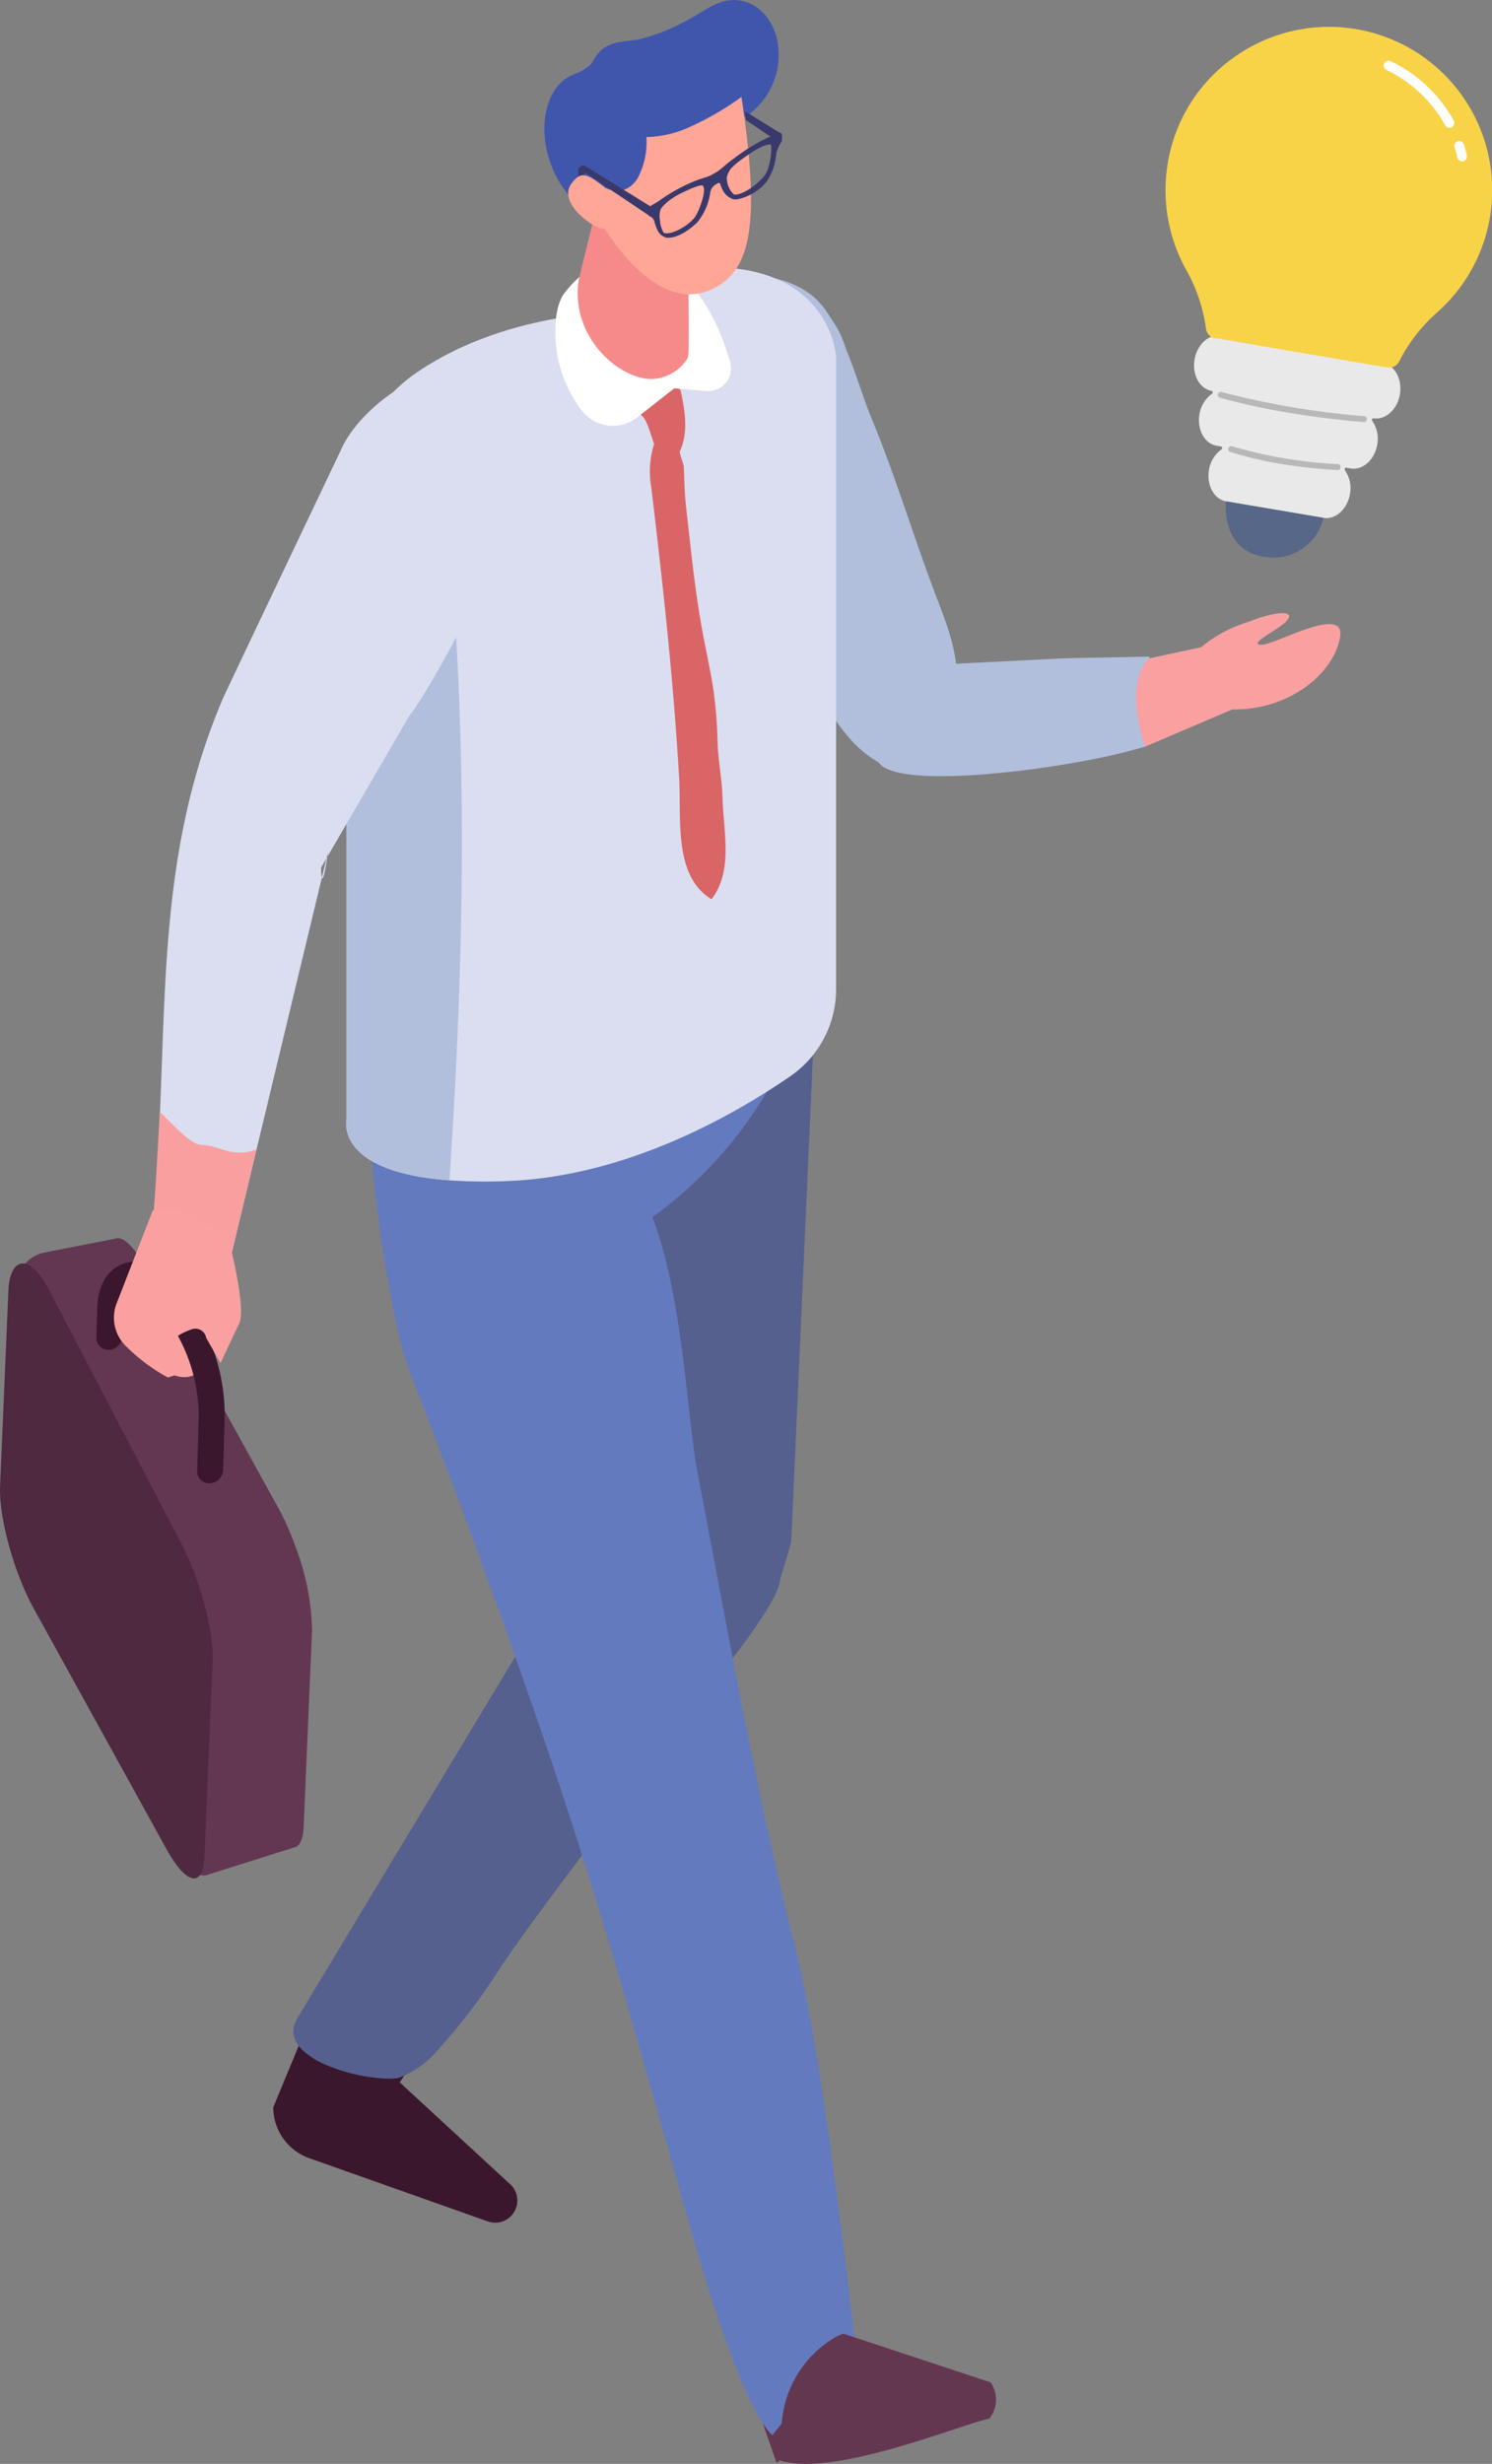 <svg xmlns="http://www.w3.org/2000/svg" xmlns:xlink="http://www.w3.org/1999/xlink" width="169.656" height="280.121" viewBox="0 0 169.656 280.121"><rect x="0" y="0" width="169.656" height="280.121" fill="#808080" stroke="none"/><defs><clipPath id="a"><rect width="169.656" height="280.121" fill="none"/></clipPath></defs><g transform="translate(0)" clip-path="url(#a)"><path d="M59.808,257.243a2.517,2.517,0,0,1-3.363,2.377l-20.29-7.186a6.142,6.142,0,0,1-4.1-5.79l1.765-4.263,4.344-10.514,7.6-.425,8.956-.5-8.238,12.81-.041.066L59.09,255.484a2.507,2.507,0,0,1,.718,1.759" transform="translate(-0.981 -7.065)" fill="#3b172d"/><path d="M91.508,277.02c-.943.265-1.877,4.959-2.8,4.827l2.312,6.619,10.878-9-3.065-3.1c-2.469,2.882-3.818-.33-7.327.653" transform="translate(-2.714 -8.455)" fill="#643750"/><path d="M91.024,177.9l3.22-72.126-20.8-19.828-1.177.4c.4,3.852.808,7.694,1.046,11.571.488,7.848-.262,15.65-.939,23.464-.44,5.066-.856,10.429-1.594,15.757l.214-.083-.119,1.451L67.5,177.942s-2.9,4.816-6.968,11.559c-9.574,15.876-25.628,42.514-25.64,42.526-1.011,1.677-.321,3.08,1.142,4.174a10.685,10.685,0,0,0,2.746,1.45,19.751,19.751,0,0,0,6.494,1.309,6.452,6.452,0,0,0,.725-.036,2.8,2.8,0,0,0,.558-.118,10.713,10.713,0,0,0,4.163-2.973,69.03,69.03,0,0,0,7.362-9.7c1.89-2.818,5.553-7.789,9.835-13.486,5.078-6.743,11.047-14.5,16.007-20.93.107-.131.2-.249.3-.368,5.756-7.444,5.495-8.974,5.495-8.974.385-1.279.837-2.8,1.312-4.472" transform="translate(-1.053 -2.629)" fill="#55608f"/><path d="M89.149,280.119a31.059,31.059,0,0,1,8.475-7.691,8.519,8.519,0,0,1,1.242-.6c-.121-.865-.246-1.691-.333-2.416-1.259-10.68-4.035-33.83-6.677-44.283-4.55-18-7.738-36.269-11.225-54.472C78.645,160.295,78.9,131.872,64.391,131.5c-6.336-.164-13.058-28.859-17.671-24.7-7.5,6.767-1.76,44.8,1.107,52.2q6.837,17.634,13.087,35.473c8.35,23.755,12.13,38.184,18.989,62.376,1.09,3.845,5.79,20.185,9.246,23.273" transform="translate(-1.316 -3.255)" fill="#647abe"/><path d="M91.734,283.385l-.569,4.606c5.865,2.3,20.84-3.976,24.119-4.64a3.433,3.433,0,0,0,.143-4.126l-16.6-5.491c-.192-.063-.6.1-1.129.407a12.376,12.376,0,0,0-5.966,9.243" transform="translate(-2.789 -8.374)" fill="#643750"/><path d="M102.33,87.647a9.1,9.1,0,0,0,1.654.721c3.661,1.186,6.784-5.727,7.13-8.1.673-4.616-1.1-8.443-2.677-12.675-2.362-6.343-4.319-12.838-6.919-19.092-1.635-3.935-3.364-11.221-6.745-13.91a10.122,10.122,0,0,0-10.289-1.273A8.54,8.54,0,0,0,80.51,44.728C84.488,52.94,87.4,61.615,91.23,69.9c2.486,5.385,5.271,14.531,11.1,17.75" transform="translate(-2.437 -0.993)" fill="#b1bfdd"/><path d="M133.783,77.207c.019-.069.047-.132.067-.2l-1.654.034-8.028.158c-4.083.2-10.814.554-12.248.606s-6.46.717-8.664,3.178-2.307,4.824-.257,8.026,19.81.9,27.615-1.039c.556-.135,1.1-.291,1.644-.43.362-.1.71-.193,1.064-.29a23.576,23.576,0,0,1,.461-10.043" transform="translate(-3.106 -2.356)" fill="#b1bfdd"/><path d="M81.5,39.124c.158,9.467.782,29.243,3.24,40.241a6.5,6.5,0,0,0,6.43,5.146c2.264-.065,6.2-.677,7.34-5.171,2.121-8.367,1.571-25.321.469-36.948a10.141,10.141,0,0,0-10.929-9.144l-1.323.109A5.692,5.692,0,0,0,81.5,39.124" transform="translate(-2.494 -1.016)" fill="#b1bfdd"/><path d="M68.154,146.164l1.323-.679A47.277,47.277,0,0,0,88.752,127.2l-10.3-17.248L52.11,119.935,45.291,129.6,46,149.236Z" transform="translate(-1.386 -3.364)" fill="#647abe"/><path d="M96.318,41.528v71.866a12.025,12.025,0,0,1-5.177,9.906c-6.567,4.521-18.661,11.392-32.13,11.934a59.585,59.585,0,0,1-6.663-.079c-13.1-.959-11.7-6.887-11.7-6.887V58.576a18.6,18.6,0,0,1,5.1-12.814,17.7,17.7,0,0,1,3.067-2.573c4.091-2.748,10-5.352,18.327-6.422,0,0,10.065-6.934,19.4-5.017,9.33,1.9,9.778,9.777,9.778,9.777" transform="translate(-1.243 -0.961)" fill="#dadef0"/><path d="M52.348,135.608c-13.1-.959-11.695-6.887-11.695-6.887V59.029a18.6,18.6,0,0,1,5.1-12.814c3.212,2.956,5.752,8.26,6.471,15.945,2.285,24.238,1.758,49.115.128,73.448" transform="translate(-1.243 -1.414)" fill="#b1bfdd"/><path d="M38.28,100.648l.1-.16c-.367,2.364-.543,2.668-.623,2.364Z" transform="translate(-1.155 -3.074)" fill="#dadef0"/><path d="M47.164,82.594,37.77,98.747c.032-.192.064-.416.1-.655l-.192.815-.607,1.038a4.537,4.537,0,0,0,.079,1.166l-7.43,30.9-2.78,11.6c-.639,2.46-3.674,1.726-6.023.958a4.42,4.42,0,0,1-2.956-4.665c.239-2.445.415-4.857.543-7.238,1.038-18.039.016-34.622,7.382-51.894.335-.8,13.4-28.216,13.4-28.216C41.349,47.715,49.337,41.8,54.1,44.024L58.987,51.1a8.249,8.249,0,0,0,1.486,1.6c.687,6.167-11.5,27.96-13.309,29.894" transform="translate(-0.549 -1.332)" fill="#dadef0"/><path d="M79.7,45.79c-.823-1.252-2.088-1.665-3.143-1.026a4.621,4.621,0,0,0-1.767,2.847q.185.464.374.927c.713.464,1.046,2.1,1.545,3.4.185.227.353.55.505.749.209.274.4.555.575.84a1.375,1.375,0,0,0,1.451-.194C80.7,51,80.2,48.269,79.7,45.79" transform="translate(-2.288 -1.36)" fill="#da6566"/><path d="M84.487,92.2c-.046-2.064-.475-4.084-.554-6.133a52.571,52.571,0,0,0-.423-5.737c-.3-2.1-.749-4.177-1.158-6.264C81.58,70.107,81.109,66,80.665,61.985c-.206-1.87-.45-3.654-.51-5.549-.02-.654-.04-1.327-.082-2-.174-.557-.346-1.114-.513-1.675-.3-1-.58-2-.842-2.994a.849.849,0,0,0-1.165.289A10.411,10.411,0,0,0,76.4,57c1.311,10.96,2.512,21.848,3.152,32.868.29,4.558-.712,11.23,3.685,13.885,2.513-3.213,1.337-7.8,1.254-11.551" transform="translate(-2.333 -1.519)" fill="#da6566"/><path d="M29.718,134.67l-2.78,11.6c-.639,2.46-3.674,1.725-6.023.958a4.419,4.419,0,0,1-2.956-4.665c.239-2.445.627-9.743.755-12.123,1.006.782,3.387,3.728,4.793,3.728,1.9,0,3.495,1.558,6.211.5" transform="translate(-0.549 -3.99)" fill="#f99fa0"/><path d="M13.245,145.253c.8-.255,2.028.863,3.366,3.283,0,.01,15.123,27.4,15.123,27.4A30.393,30.393,0,0,1,33.7,180.4a28.177,28.177,0,0,1,1.843,9.373l-.95,22.242c-.055,1.447-.4,2.249-.945,2.423l-10.073,3.176c-4.283,1.364-11.349-22.162-12.621-26.473l-6.873-30.1c-1.537-5.212-4.412-12.493.765-14.143Z" transform="translate(-0.058 -4.443)" fill="#633751"/><path d="M5.4,150.846c-2.241-4.062-4.307-3.145-4.445.437L.008,173.525c-.138,3.583,1.573,9.8,3.816,13.86L18.94,214.779c2.242,4.062,4.167,4.437,4.3.854l.95-22.242c.137-3.582-1.566-9.768-3.808-13.829Z" transform="translate(0 -4.533)" fill="#4f2940"/><path d="M24.937,155.851c.221,2.941-1.329,5.326-3.462,5.326s-4.04-2.385-4.261-5.326,1.329-5.326,3.462-5.326,4.039,2.385,4.261,5.326" transform="translate(-0.526 -4.605)" fill="#faa0a0"/><path d="M25.894,165.482a21.943,21.943,0,0,0-4.238-13.016l-1.191-1.609c-1.754-2.369-4.087-3.389-6.09-2.658-1.814.658-2.9,2.484-2.968,5.006l-.1,3.364a1.369,1.369,0,0,0,1.437,1.424,1.6,1.6,0,0,0,1.521-1.527l.1-3.364c.033-1.136.363-1.953.863-2.135.588-.21,1.758.31,2.82,1.74l1.191,1.608a19.026,19.026,0,0,1,3.7,11.269l-.175,6.165a1.369,1.369,0,0,0,1.437,1.424h0a1.6,1.6,0,0,0,1.521-1.528Z" transform="translate(-0.346 -4.527)" fill="#3b172d"/><path d="M19.506,160.951a9.453,9.453,0,0,1,1.863-.456,7.976,7.976,0,0,1-1.188-1.5,4.507,4.507,0,0,1,.027-2.258c.157-.512,1.122-.96,2.023-1.276a1.238,1.238,0,0,1,1.62.972l1.632,2.875,2.131-4.526c.745-1.548-.8-8.219-1.332-9.853v-.267l-2.9-1.427a4.854,4.854,0,0,0-4.081-1.285c-.75.074-.715-.511-1.538.049l-4.155,10.685a4.511,4.511,0,0,0,.995,4.568,20.738,20.738,0,0,0,4.9,3.7" transform="translate(-0.409 -4.337)" fill="#faa0a0"/><path d="M66.035,34.436a12.052,12.052,0,0,1,3.2-3.054c.427-.171.846-.322,1.26-.459a4.56,4.56,0,0,1,2.933-1.1c6.39,0,10.061,6.745,11.581,12.266a2.572,2.572,0,0,1-2.633,3.283l-3.715-.306-4.206,3.3a4.463,4.463,0,0,1-6.376-.867A14.692,14.692,0,0,1,65.3,40.868c-.381-2.662-.089-5.158.736-6.432" transform="translate(-1.993 -0.913)" fill="#fff"/><path d="M70,23.937a26.059,26.059,0,0,1,6.688,2.606c1.3.733,2.5,1.454,3.718,2.086-.168,3.456.142,12.441-.132,12.8a4.956,4.956,0,0,1-3.448,2.326c-3.547.691-9.955-4.2-8.962-11.142.016-.112,1.236-5.061,2.137-8.68" transform="translate(-2.073 -0.732)" fill="#f68a8b"/><path d="M67.073,8.507A5.961,5.961,0,0,0,69.04,7.4c.374-.4.587-.917.931-1.34,1.093-1.348,3-1.333,4.567-1.567a21.2,21.2,0,0,0,5.213-2.007C81.613,1.6,83.289-.008,85.466,0a4.727,4.727,0,0,1,3.453,1.66,6.639,6.639,0,0,1,1.516,3.582A8.441,8.441,0,0,1,87.1,13.007c-2.716,1.743-5.319,3.776-8.09,5.513a30.758,30.758,0,0,1-4.325,2.345c-1.537.7-1.812,1.577-2.586,3.133a1.573,1.573,0,0,1-.8.9A1.433,1.433,0,0,1,70.4,24.8c-3.879-1.36-6.312-5.514-6.529-9.619-.131-2.486.642-5.291,2.824-6.489.122-.068.248-.129.376-.188" transform="translate(-1.954 0)" fill="#4056ac"/><path d="M86.366,10.665l-3.067.206c-2.432,2.72-6.414,4.173-10.345,4.227v5.729a1.139,1.139,0,0,1-1.173,1.093,1.219,1.219,0,0,1-.69-.214l-.484,4.085s5.835,10.422,12.409,7.462c4.586-2.067,5.7-7.406,3.349-22.588" transform="translate(-2.16 -0.326)" fill="#ffa697"/><path d="M70.879,14.142a2.03,2.03,0,0,1,1.781-.714,14.063,14.063,0,0,1,3.044.266l-.074.451a4.33,4.33,0,0,0,.443-.806c.421-1.032.569-2.155,1.05-3.163.952-2,3.058-3.271,5.17-4.177a8,8,0,0,1,3.8-.84,3.146,3.146,0,0,1,2.89,2.157c.357,1.692-1.32,3.094-2.816,4.085a33.167,33.167,0,0,1-5.9,3.338,12.443,12.443,0,0,1-4.6,1,8.764,8.764,0,0,1-1,4.688c-.545.895-1.62,1.679-2.583,1.268-.944-.4-1.133-1.635-1.187-2.661q-.1-1.837-.191-3.675a2.148,2.148,0,0,1,.175-1.22" transform="translate(-2.163 -0.157)" fill="#4056ac"/><path d="M67.83,20.855a.728.728,0,0,0,.33.572.226.226,0,0,0,.239.016l0,.008.121-.071a.167.167,0,0,0,.057-.056.174.174,0,0,0,.013-.022l.008-.019.006-.017,0-.016,0-.016,0-.016,0-.016v-.077l-.084-.944c-.006-.062.026-.086.046-.124.034,0,.06-.015.1.007a.416.416,0,0,1,.054.037l7.127,4.785v0l0,.016,0,.007,0,0v0h0a.149.149,0,0,0,.05.042l.242.141a.159.159,0,0,1-.05-.041c0,.007.021.013.029.018a.79.79,0,0,1,.214.2.817.817,0,0,1,.142.279c.016.051.039.142.071.254l.006.016c.012.039.024.074.038.117.025.079.046.153.079.241.012.032.028.066.042.1s.026.065.042.1.03.077.048.115a2.685,2.685,0,0,0,.153.279c.008.013.018.023.027.036s.027.035.041.053a1.159,1.159,0,0,0,.341.336l.242.141c-.014-.008-.022-.026-.036-.035a.674.674,0,0,0,.361.13c.072,0,1.428.174,3.43-1.747a6.794,6.794,0,0,0,1.484-3.438,1.313,1.313,0,0,1,.591-.863.854.854,0,0,1,.094-.047.922.922,0,0,1,.094-.061.568.568,0,0,1,.269-.08c.028.039.064.058.081.117s.048.159.09.269l.006.015c.009.023.02.047.03.072.029.075.058.148.1.231.011.023.027.047.039.07.02.041.042.077.064.118s.047.091.076.137.073.094.108.142.058.081.092.12a1.441,1.441,0,0,0,.356.309l.242.141-.008-.007a1.026,1.026,0,0,0,.665.143,5.756,5.756,0,0,0,3.414-2.019,6.537,6.537,0,0,0,1.1-3.228,4.9,4.9,0,0,1,.622-1.364c.029-.076.125-.994-.14-.9a.086.086,0,0,1,.075,0l-.242-.142-.011,0-.01,0-.011,0h-.013l.016.009h0l-.016-.009h0l-3.8-2.352.069.981,2.784,1.869-.036.019-.089.04q-.279.125-.556.262c-.2.1-.394.2-.588.305-.16.087-.319.175-.477.267l-.147.086c-.221.13-.44.265-.654.4-.027.016-.051.034-.078.05-.072.047-.14.093-.21.14-.131.085-.265.171-.392.259-.07.048-.134.1-.2.143l-.278.2c-.069.049-.141.1-.207.148-.1.074-.193.147-.291.221s-.179.136-.265.2c-.038.029-.079.059-.116.088-.185.146-.364.292-.532.434l-.044.037-.016.015c-.121.1-.246.212-.379.323l-.07.057a4.457,4.457,0,0,1-.577.405c-.056.032-.114.064-.174.094s-.117.075-.175.107a3.17,3.17,0,0,1-.582.264L82.5,20.5c-.136.045-.262.08-.385.117l-.019.006-.052.016q-.2.063-.41.137c-.068.024-.142.054-.211.079l-.212.08c-.052.02-.1.036-.153.057-.156.063-.319.134-.483.206l-.108.046-.027.012c-.208.093-.422.193-.639.3-.04.019-.08.043-.12.063-.07.034-.14.072-.209.108-.1.054-.208.1-.313.163q-.243.131-.491.274l-.145.084c-.205.121-.413.247-.621.381s-.4.26-.6.4c-.112.077-.225.155-.338.237s-.243.159-.374.235l-.139.079-.132.075-.056.033-.119.073-.059.039-.038.027-.027.02-.01.008v-.008l-7.212-4.466,0,0-.032-.023-.032-.02-.03-.018-.007,0-.022-.013-.03-.016-.029-.014-.029-.013-.029-.011-.029-.01-.029-.008-.03-.007-.032-.006-.022,0h-.045l-.038,0a.325.325,0,0,0-.043.006.341.341,0,0,0-.111.042l-.121.07h0a.5.5,0,0,0-.215.467Zm16.992,1.766a.149.149,0,0,0,.015.019l0,0-.012-.016M84.715,20.8a1.662,1.662,0,0,1,.047-.388c.011-.042.024-.074.036-.111.021-.065.042-.131.065-.182.015-.033.028-.058.042-.085l.084-.154L85,19.868l0-.007.025-.052a1.265,1.265,0,0,1,.124-.182c.017-.022.033-.044.055-.07l.029-.033c.049-.055.109-.117.18-.187l.037-.035c.079-.076.173-.159.284-.254L85.79,19c.1-.08.208-.17.33-.263.051-.04.1-.08.16-.122.1-.076.219-.161.337-.245.094-.068.188-.135.295-.208.208-.145.43-.3.686-.464q.249-.163.474-.292l.021-.011a6.77,6.77,0,0,1,.652-.333c.072-.031.126-.046.192-.071.12-.046.242-.094.341-.12a5.034,5.034,0,0,1,.384-.057c.017,0,.025.007.041.008a.389.389,0,0,1,.052.121v0a1.882,1.882,0,0,1,.028.341c0,.126-.007.271-.019.426l0,.053c-.014.158-.032.325-.056.5-.017.132-.047.289-.082.456l0,.022c-.036.167-.08.341-.127.511l0,.015c-.048.169-.1.331-.152.472l-.009.022a1.97,1.97,0,0,1-.16.346,4.188,4.188,0,0,1-.388.508l-.037.043a6.431,6.431,0,0,1-.489.488l-.031.027c-.179.159-.368.312-.563.454l-.023.016a7.2,7.2,0,0,1-.6.395,4.744,4.744,0,0,1-.785.369h0a1.8,1.8,0,0,1-.657.119l-.049-.01h0a1,1,0,0,1-.1-.078c-.019-.017-.04-.04-.06-.061a2.026,2.026,0,0,1-.2-.253c-.017-.024-.032-.043-.049-.069-.028-.045-.055-.1-.083-.153-.043-.077-.085-.149-.128-.243a2.355,2.355,0,0,1-.155-.459l0-.006a1.752,1.752,0,0,1-.039-.341c0-.017-.007-.039-.007-.055m-.4.911c.008.022.017.047.027.072,0-.013-.012-.026-.017-.038s-.006-.021-.011-.034m-2.235-.174h0a.291.291,0,0,0-.032-.026.235.235,0,0,1,.033.027m-5.022,3.375a2,2,0,0,1,.057-.481,1.029,1.029,0,0,1,.055-.2,1.5,1.5,0,0,1,.212-.317l.007-.009a3.988,3.988,0,0,1,.374-.383l.015-.014A6.3,6.3,0,0,1,78.3,23.1l.03-.021a8.04,8.04,0,0,1,.677-.436q.224-.129.473-.255c.186-.093.336-.162.5-.237.1-.047.2-.1.292-.138l.147-.066c.139-.061.271-.119.388-.166l.177-.069c.1-.037.189-.07.27-.1l.137-.044c.074-.022.139-.039.2-.052.03-.006.063-.016.088-.019a1.2,1.2,0,0,1,.16-.019l.032,0a.459.459,0,0,1,.083.009.306.306,0,0,1,.064.061.374.374,0,0,1,.031.042l0,.01a.643.643,0,0,1,.057.161v0a1.282,1.282,0,0,1,.024.252,2.606,2.606,0,0,1-.043.447l0,.013a5.57,5.57,0,0,1-.153.639c-.046.158-.092.3-.139.438-.013.037-.025.075-.037.111-.048.138-.1.268-.142.384l-.018.042c-.041.1-.081.2-.12.284-.032.07-.061.13-.09.19-.016.032-.033.069-.048.1-.082.16-.153.278-.206.359l-.006.01c-.051.078-.084.12-.092.13h0a4.563,4.563,0,0,1-.652.635l-.013.011a6.128,6.128,0,0,1-.779.534,5.892,5.892,0,0,1-.6.3l-.03.013a4.249,4.249,0,0,1-.566.2l-.016,0a2.326,2.326,0,0,1-.506.079h-.015a1.037,1.037,0,0,1-.275-.043.579.579,0,0,1-.064-.071c-.006-.009-.011-.021-.017-.031a2.029,2.029,0,0,1-.12-.239c-.012-.026-.023-.053-.034-.081-.041-.1-.079-.206-.111-.312l0-.009a2.822,2.822,0,0,1-.083-.356c-.018-.109-.017-.2-.031-.307a5.229,5.229,0,0,1-.055-.573m-.05,1.609v0m-.209-.588c0,.016.01.033.016.05l0-.015c0-.016-.006-.021-.011-.036m-.227-.554c.011.013.017.032.027.046l-.009-.008c-.007-.01-.011-.028-.018-.038M68.2,19.3c.027,0,.048-.018.079-.015h0a.37.37,0,0,0-.08.015" transform="translate(-2.075 -0.4)" fill="#3a396b"/><path d="M72.408,25.7c-.944,1.26-1.965,1.285-3.655.02s-2.681-2.959-1.737-4.219,1.536-1.265,3.226,0,3.11,2.938,2.166,4.2" transform="translate(-2.039 -0.629)" fill="#ffa697"/><path d="M134.754,77.163l7.363-1.583,2.476,7.221-10.3,4.4s-2.57-7.016.462-10.043" transform="translate(-4.078 -2.312)" fill="#faa0a0"/><path d="M139.8,76.692a15.657,15.657,0,0,1,6.519-3.827c2.824-1.166,5.745-1.442,3.97.185a14.718,14.718,0,0,1-1.655,1.132c-.99.65-1.975,1.314-.936,1.323,1.533.014,9.554-4.63,8.93-.9-.733,4.374-6.174,8.557-12.683,8.229-1.844-.092-7.8-2.195-4.145-6.142" transform="translate(-4.242 -2.2)" fill="#faa0a0"/><path d="M143.117,39.37l18.406,3.114c1.361.23,2.235,1.83,1.944,3.556s-1.644,2.95-3.005,2.719h0c-.137-.023-.228.187-.138.309a3.527,3.527,0,0,1,.568,2.676c-.292,1.727-1.644,2.95-3.005,2.719l-.527-.089c-.137-.022-.229.187-.137.31a3.522,3.522,0,0,1,.567,2.676c-.292,1.726-1.644,2.95-3.005,2.719L143.7,58.2c-1.36-.23-2.233-1.83-1.943-3.556a3.526,3.526,0,0,1,1.415-2.34c.127-.086.11-.315-.027-.338l-.527-.089c-1.361-.23-2.235-1.83-1.944-3.556a3.527,3.527,0,0,1,1.416-2.34c.127-.086.109-.315-.028-.338h0c-1.361-.231-2.234-1.831-1.944-3.557s1.644-2.949,3.006-2.719" transform="translate(-4.285 -1.204)" fill="#e9e9e9"/><path d="M136.974,18.64a18.612,18.612,0,0,0,2.09,12.137,18.679,18.679,0,0,1,2.257,6.7,1.272,1.272,0,0,0,1.393,1.1c2.056.382,19.1,3.281,19.216,3.3a1.275,1.275,0,0,0,1.351-.685,18.735,18.735,0,0,1,4.346-5.6,18.563,18.563,0,0,0-23-29.067,18.427,18.427,0,0,0-7.656,12.111" transform="translate(-4.183 -0.097)" fill="#f8d348"/><path d="M171.382,18.838a.542.542,0,0,0,.212-.006.551.551,0,0,0,.417-.658c-.1-.422-.208-.842-.336-1.252a.551.551,0,0,0-1.051.331c.119.38.225.772.312,1.163a.55.55,0,0,0,.446.423" transform="translate(-5.22 -0.506)" fill="#fff"/><path d="M169.694,14.732a.543.543,0,0,0,.356-.06.55.55,0,0,0,.219-.747,16.143,16.143,0,0,0-7.174-6.753.551.551,0,1,0-.429,1.014,15.315,15.315,0,0,1,6.637,6.267.549.549,0,0,0,.392.279" transform="translate(-4.967 -0.218)" fill="#fff"/><path d="M154.9,60.674a5.829,5.829,0,0,1-6.46,4.463c-5.332-.591-4.625-6.338-4.625-6.338Z" transform="translate(-4.399 -1.799)" fill="#576788"/><path d="M149.967,54.324a55.49,55.49,0,0,0,6.52.716.337.337,0,1,0,.023-.673,51.372,51.372,0,0,1-12.018-2.032.337.337,0,0,0-.206.641,41.191,41.191,0,0,0,5.681,1.348" transform="translate(-4.407 -1.601)" fill="#b9b8b8"/><path d="M150.728,48.3c4.811.813,8.667,1.087,8.725,1.091a.337.337,0,0,0,.046-.672,93.114,93.114,0,0,1-16.225-2.744.337.337,0,0,0-.183.649,73.873,73.873,0,0,0,7.638,1.677" transform="translate(-4.371 -1.406)" fill="#b9b8b8"/></g></svg>